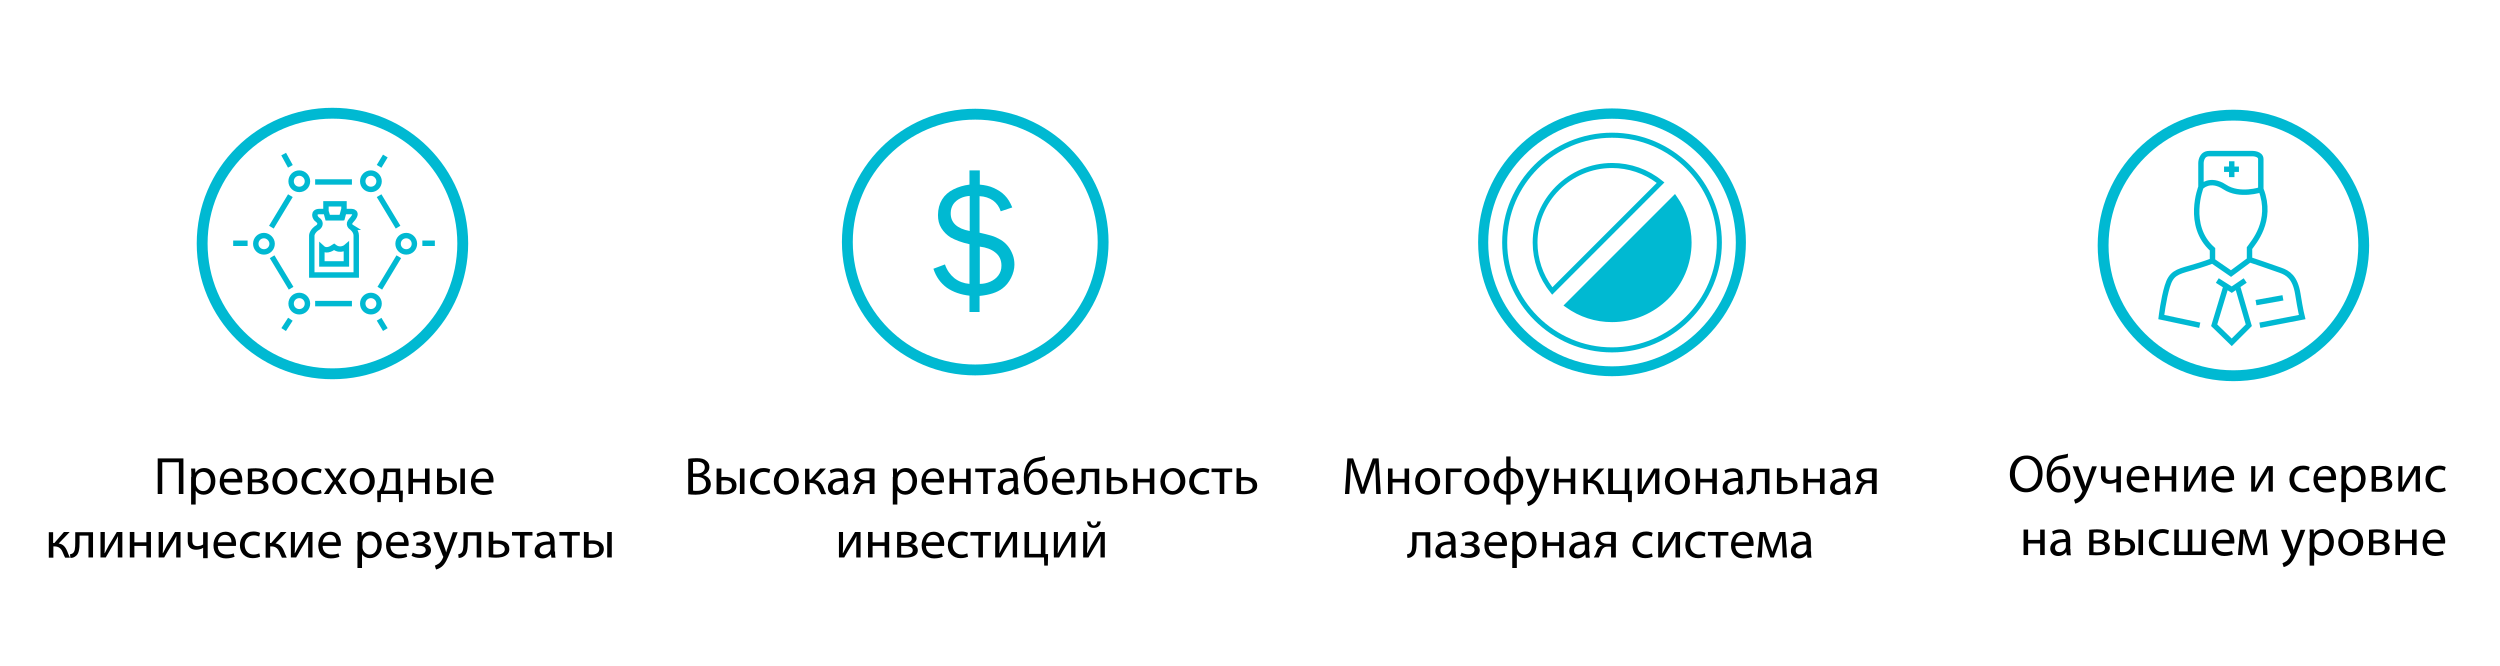 <?xml version="1.0" encoding="utf-8"?>
<!-- Generator: Adobe Illustrator 22.1.0, SVG Export Plug-In . SVG Version: 6.00 Build 0)  -->
<svg version="1.1" baseProfile="basic" id="Layer_2"
	 xmlns="http://www.w3.org/2000/svg" xmlns:xlink="http://www.w3.org/1999/xlink" x="0px" y="0px" viewBox="0 0 1040 277"
	 xml:space="preserve">
<g>
	<path d="M76.3,190.7v14.8h-1.9v-13.2h-6.9v13.2h-1.9v-14.8H76.3z"/>
	<path d="M79.6,198.4c0-1.4,0-2.5-0.1-3.5h1.7l0.1,1.8h0c0.8-1.3,2-2,3.8-2c2.6,0,4.5,2.2,4.5,5.4c0,3.8-2.4,5.7-4.9,5.7
		c-1.4,0-2.6-0.6-3.3-1.7h0v5.8h-1.9V198.4z M81.5,201.2c0,0.3,0,0.6,0.1,0.8c0.4,1.3,1.5,2.3,2.9,2.3c2,0,3.2-1.7,3.2-4.1
		c0-2.1-1.1-3.9-3.2-3.9c-1.3,0-2.6,0.9-2.9,2.4c-0.1,0.2-0.1,0.5-0.1,0.8V201.2z"/>
	<path d="M93.2,200.6c0,2.6,1.7,3.7,3.7,3.7c1.4,0,2.2-0.2,2.9-0.5l0.4,1.4c-0.7,0.3-1.9,0.7-3.6,0.7c-3.3,0-5.2-2.2-5.2-5.4
		c0-3.2,1.9-5.7,5-5.7c3.5,0,4.4,3,4.4,5c0,0.4,0,0.7-0.1,0.9H93.2z M98.8,199.2c0-1.2-0.5-3.1-2.7-3.1c-2,0-2.8,1.8-3,3.1H98.8z"/>
	<path d="M103,195c0.8-0.1,2.2-0.2,3.4-0.2c1.8,0,4.8,0.3,4.8,2.7c0,1.3-1,2.2-2.2,2.4v0c1.6,0.2,2.7,1.1,2.7,2.6
		c0,2.8-3.5,3.1-5.6,3.1c-1.2,0-2.4-0.1-3-0.1V195z M104.9,204.3c0.5,0,0.9,0.1,1.5,0.1c1.3,0,3.3-0.3,3.3-1.8
		c0-1.5-1.6-1.9-3.4-1.9h-1.4V204.3z M104.9,199.4h1.5c1.4,0,2.9-0.4,2.9-1.7c0-1.1-0.9-1.6-2.9-1.6c-0.7,0-1.1,0-1.5,0.1V199.4z"/>
	<path d="M123.7,200.1c0,3.9-2.8,5.7-5.3,5.7c-2.9,0-5.1-2.1-5.1-5.5c0-3.5,2.4-5.6,5.3-5.6C121.7,194.7,123.7,196.9,123.7,200.1z
		 M115.3,200.2c0,2.3,1.3,4.1,3.2,4.1c1.8,0,3.2-1.7,3.2-4.1c0-1.8-0.9-4.1-3.2-4.1C116.3,196.1,115.3,198.2,115.3,200.2z"/>
	<path d="M133.8,205.2c-0.5,0.2-1.6,0.6-3.1,0.6c-3.2,0-5.3-2.2-5.3-5.4c0-3.3,2.2-5.7,5.7-5.7c1.1,0,2.2,0.3,2.7,0.6l-0.4,1.5
		c-0.5-0.2-1.2-0.5-2.2-0.5c-2.4,0-3.8,1.8-3.8,4c0,2.5,1.6,4,3.7,4c1.1,0,1.8-0.3,2.4-0.5L133.8,205.2z"/>
	<path d="M136.9,194.9l1.5,2.3c0.4,0.6,0.7,1.1,1.1,1.7h0c0.4-0.6,0.7-1.2,1.1-1.7l1.5-2.3h2.1l-3.6,5.1l3.7,5.5h-2.2l-1.6-2.4
		c-0.4-0.6-0.8-1.2-1.1-1.8h0c-0.4,0.6-0.7,1.2-1.1,1.8l-1.5,2.4h-2.1l3.8-5.4l-3.6-5.2H136.9z"/>
	<path d="M155.9,200.1c0,3.9-2.8,5.7-5.3,5.7c-2.9,0-5.1-2.1-5.1-5.5c0-3.5,2.4-5.6,5.3-5.6C153.8,194.7,155.9,196.9,155.9,200.1z
		 M147.4,200.2c0,2.3,1.3,4.1,3.2,4.1c1.8,0,3.2-1.7,3.2-4.1c0-1.8-0.9-4.1-3.2-4.1C148.4,196.1,147.4,198.2,147.4,200.2z"/>
	<path d="M166.5,194.9v9.2l1.1,0l-0.1,4.8H166l-0.1-3.4h-7.4l-0.1,3.4H157l-0.1-4.8l0.9,0c0.5-0.7,0.8-1.4,1.1-2.2
		c0.4-1.3,0.6-2.8,0.6-4.2v-2.8H166.5z M161.1,198.1c0,1.4-0.2,2.8-0.6,4c-0.2,0.7-0.5,1.4-0.8,2h4.9v-7.7h-3.5V198.1z"/>
	<path d="M171.8,194.9v4.3h5v-4.3h1.9v10.6h-1.9v-4.8h-5v4.8h-1.9v-10.6H171.8z"/>
	<path d="M183.8,194.9v3.6c0.4-0.1,1-0.1,1.7-0.1c2.3,0,4.6,0.9,4.6,3.6c0,1.1-0.4,1.9-1.1,2.5c-1.2,1-2.9,1.2-4.3,1.2
		c-1.1,0-2-0.1-2.9-0.2v-10.6H183.8z M183.8,204.2c0.4,0.1,0.8,0.1,1.3,0.1c1.5,0,3.1-0.6,3.1-2.3c0-1.7-1.5-2.2-3-2.2
		c-0.6,0-1,0-1.4,0.1V204.2z M193.4,194.9v10.6h-1.9v-10.6H193.4z"/>
	<path d="M197.7,200.6c0,2.6,1.7,3.7,3.7,3.7c1.4,0,2.2-0.2,2.9-0.5l0.4,1.4c-0.7,0.3-1.9,0.7-3.6,0.7c-3.3,0-5.2-2.2-5.2-5.4
		c0-3.2,1.9-5.7,5-5.7c3.5,0,4.4,3,4.4,5c0,0.4,0,0.7-0.1,0.9H197.7z M203.4,199.2c0-1.2-0.5-3.1-2.7-3.1c-2,0-2.8,1.8-3,3.1H203.4z
		"/>
	<path d="M22.1,221.3v4.6h0.5l4-4.6h2.4l-4.6,4.8c1.7,0.2,2.8,1.3,3.6,3.3c0.3,0.7,0.6,1.7,1.1,2.6h-2c-0.3-0.5-0.6-1.3-1-2.2
		c-0.7-1.7-1.7-2.5-3.5-2.5h-0.4v4.7h-1.9v-10.6H22.1z"/>
	<path d="M38.7,221.3v10.6h-1.9v-9.1h-3.7v2.7c0,3-0.3,5-1.7,5.9c-0.5,0.4-1.1,0.7-2.1,0.7l-0.2-1.5c0.4-0.1,0.8-0.2,1.1-0.4
		c1-0.7,1.1-2.2,1.1-4.6v-4.2H38.7z"/>
	<path d="M43.6,221.3v4.5c0,1.7,0,2.8-0.1,4.3l0.1,0c0.7-1.3,1-2,1.7-3.3l3.3-5.5h2.3v10.6H49v-4.5c0-1.7,0-2.6,0.1-4.4h0
		c-0.7,1.4-1.1,2.2-1.8,3.3c-1,1.6-2.2,3.7-3.3,5.6h-2.2v-10.6H43.6z"/>
	<path d="M55.9,221.3v4.3h5v-4.3h1.9v10.6h-1.9v-4.8h-5v4.8H54v-10.6H55.9z"/>
	<path d="M67.8,221.3v4.5c0,1.7,0,2.8-0.1,4.3l0.1,0c0.7-1.3,1-2,1.7-3.3l3.3-5.5h2.3v10.6h-1.8v-4.5c0-1.7,0-2.6,0.1-4.4h0
		c-0.7,1.4-1.1,2.2-1.8,3.3c-1,1.6-2.2,3.7-3.3,5.6H66v-10.6H67.8z"/>
	<path d="M80,221.3v3.6c0,1.4,0.5,2.3,2.2,2.3c0.8,0,1.7-0.3,2.3-0.7v-5.1h1.9v10.8h-1.9v-4.3h0c-0.7,0.5-1.9,0.8-2.9,0.8
		c-2,0-3.5-1-3.5-3.5v-3.8H80z"/>
	<path d="M90.6,227c0,2.6,1.7,3.7,3.7,3.7c1.4,0,2.2-0.2,2.9-0.5l0.4,1.4c-0.7,0.3-1.9,0.7-3.6,0.7c-3.3,0-5.2-2.2-5.2-5.4
		c0-3.2,1.9-5.7,5-5.7c3.5,0,4.4,3,4.4,5c0,0.4,0,0.7-0.1,0.9H90.6z M96.3,225.6c0-1.2-0.5-3.1-2.7-3.1c-2,0-2.8,1.8-3,3.1H96.3z"/>
	<path d="M108.2,231.6c-0.5,0.2-1.6,0.6-3.1,0.6c-3.2,0-5.3-2.2-5.3-5.4c0-3.3,2.2-5.7,5.7-5.7c1.1,0,2.2,0.3,2.7,0.6l-0.4,1.5
		c-0.5-0.2-1.2-0.5-2.2-0.5c-2.4,0-3.8,1.8-3.8,4c0,2.5,1.6,4,3.7,4c1.1,0,1.8-0.3,2.4-0.5L108.2,231.6z"/>
	<path d="M112.3,221.3v4.6h0.5l4-4.6h2.4l-4.6,4.8c1.7,0.2,2.8,1.3,3.6,3.3c0.3,0.7,0.6,1.7,1.1,2.6h-2c-0.3-0.5-0.6-1.3-1-2.2
		c-0.7-1.7-1.7-2.5-3.5-2.5h-0.4v4.7h-1.9v-10.6H112.3z"/>
	<path d="M122.7,221.3v4.5c0,1.7,0,2.8-0.1,4.3l0.1,0c0.7-1.3,1-2,1.7-3.3l3.3-5.5h2.3v10.6h-1.8v-4.5c0-1.7,0-2.6,0.1-4.4h0
		c-0.7,1.4-1.1,2.2-1.8,3.3c-1,1.6-2.2,3.7-3.3,5.6h-2.2v-10.6H122.7z"/>
	<path d="M134.2,227c0,2.6,1.7,3.7,3.7,3.7c1.4,0,2.2-0.2,2.9-0.5l0.4,1.4c-0.7,0.3-1.9,0.7-3.6,0.7c-3.3,0-5.2-2.2-5.2-5.4
		c0-3.2,1.9-5.7,5-5.7c3.5,0,4.4,3,4.4,5c0,0.4,0,0.7-0.1,0.9H134.2z M139.9,225.6c0-1.2-0.5-3.1-2.7-3.1c-2,0-2.8,1.8-3,3.1H139.9z
		"/>
	<path d="M148.8,224.8c0-1.4,0-2.5-0.1-3.5h1.7l0.1,1.8h0c0.8-1.3,2-2,3.8-2c2.6,0,4.5,2.2,4.5,5.4c0,3.8-2.4,5.7-4.9,5.7
		c-1.4,0-2.6-0.6-3.3-1.7h0v5.8h-1.9V224.8z M150.8,227.6c0,0.3,0,0.6,0.1,0.8c0.4,1.3,1.5,2.3,2.9,2.3c2,0,3.2-1.7,3.2-4.1
		c0-2.1-1.1-3.9-3.2-3.9c-1.3,0-2.6,0.9-2.9,2.4c-0.1,0.2-0.1,0.5-0.1,0.8V227.6z"/>
	<path d="M162.4,227c0,2.6,1.7,3.7,3.7,3.7c1.4,0,2.2-0.2,2.9-0.5l0.4,1.4c-0.7,0.3-1.9,0.7-3.6,0.7c-3.3,0-5.2-2.2-5.2-5.4
		c0-3.2,1.9-5.7,5-5.7c3.5,0,4.4,3,4.4,5c0,0.4,0,0.7-0.1,0.9H162.4z M168.1,225.6c0-1.2-0.5-3.1-2.7-3.1c-2,0-2.8,1.8-3,3.1H168.1z
		"/>
	<path d="M173.3,225.7h0.9c1.6,0,2.7-0.7,2.7-1.7c0-0.9-0.9-1.6-2.1-1.6c-0.9,0-1.8,0.3-2.6,0.8l-0.5-1.2c1.1-0.7,2.3-1,3.5-1
		c1.6,0,3.6,0.7,3.6,2.8c0,1.3-1.2,2.2-2.4,2.4v0c1.6,0.2,2.9,1.1,2.9,2.7c0,2.3-2.4,3.2-4.6,3.2c-1.2,0-2.5-0.3-3.5-0.9l0.5-1.3
		c0.8,0.4,1.8,0.7,2.8,0.7c1.6,0,2.6-0.8,2.6-1.8c0-1.4-1.5-1.8-3.1-1.8h-0.9L173.3,225.7z"/>
	<path d="M182.6,221.3l2.3,6.3c0.3,0.7,0.5,1.5,0.7,2.2h0c0.2-0.6,0.4-1.5,0.7-2.2l2.1-6.2h2l-2.9,7.6c-1.4,3.7-2.3,5.5-3.7,6.7
		c-1,0.8-1.9,1.1-2.4,1.2l-0.5-1.6c0.5-0.2,1.1-0.5,1.7-0.9c0.5-0.4,1.2-1.2,1.6-2.2c0.1-0.2,0.2-0.4,0.2-0.5s0-0.3-0.2-0.5
		l-3.9-9.8H182.6z"/>
	<path d="M200.2,221.3v10.6h-1.9v-9.1h-3.7v2.7c0,3-0.3,5-1.7,5.9c-0.5,0.4-1.1,0.7-2.1,0.7l-0.2-1.5c0.4-0.1,0.8-0.2,1.1-0.4
		c1-0.7,1.1-2.2,1.1-4.6v-4.2H200.2z"/>
	<path d="M205.2,221.3v3.6c0.5-0.1,1.2-0.1,1.8-0.1c2.4,0,4.9,0.8,4.9,3.6c0,1.1-0.4,1.9-1.1,2.4c-1.2,1-3.1,1.2-4.6,1.2
		c-1.1,0-2-0.1-2.9-0.2v-10.6H205.2z M205.2,230.6c0.4,0.1,0.8,0.1,1.5,0.1c1.4,0,3.3-0.5,3.3-2.2c0-1.8-1.9-2.3-3.4-2.3
		c-0.5,0-0.9,0-1.4,0.1V230.6z"/>
	<path d="M221.5,221.3v1.5h-3.3v9.1h-1.9v-9.1h-3.3v-1.5H221.5z"/>
	<path d="M230.9,229.4c0,0.9,0,1.8,0.2,2.6h-1.7l-0.2-1.3H229c-0.6,0.8-1.7,1.6-3.3,1.6c-2.2,0-3.3-1.5-3.3-3.1c0-2.6,2.3-4,6.4-4
		v-0.2c0-0.9-0.2-2.5-2.4-2.4c-1,0-2,0.3-2.8,0.8l-0.4-1.3c0.9-0.5,2.2-0.9,3.5-0.9c3.3,0,4,2.2,4,4.3V229.4z M229,226.5
		c-2.1,0-4.5,0.3-4.5,2.4c0,1.3,0.8,1.8,1.8,1.8c1.4,0,2.3-0.9,2.6-1.8c0.1-0.2,0.1-0.4,0.1-0.6V226.5z"/>
	<path d="M241.2,221.3v1.5h-3.3v9.1h-1.9v-9.1h-3.3v-1.5H241.2z"/>
	<path d="M244.9,221.3v3.6c0.4-0.1,1-0.1,1.7-0.1c2.3,0,4.6,0.9,4.6,3.6c0,1.1-0.4,1.9-1.1,2.5c-1.2,1-2.9,1.2-4.3,1.2
		c-1.1,0-2-0.1-2.9-0.2v-10.6H244.9z M244.9,230.6c0.4,0.1,0.8,0.1,1.3,0.1c1.5,0,3.1-0.6,3.1-2.3c0-1.7-1.5-2.2-3-2.2
		c-0.6,0-1,0-1.4,0.1V230.6z M254.5,221.3v10.6h-1.9v-10.6H254.5z"/>
</g>
<g>
	<path d="M286.3,190.9c0.8-0.2,2.2-0.3,3.5-0.3c1.9,0,3.1,0.3,4,1.1c0.8,0.6,1.3,1.5,1.3,2.6c0,1.5-1,2.7-2.5,3.3v0.1
		c1.4,0.3,3.1,1.5,3.1,3.7c0,1.3-0.5,2.3-1.3,3c-1,0.9-2.7,1.4-5.1,1.4c-1.3,0-2.3-0.1-3-0.2V190.9z M288.3,197h1.7
		c2,0,3.2-1.1,3.2-2.5c0-1.7-1.3-2.4-3.2-2.4c-0.9,0-1.4,0.1-1.7,0.1V197z M288.3,204.1c0.4,0.1,0.9,0.1,1.6,0.1
		c2,0,3.8-0.7,3.8-2.9c0-2-1.7-2.9-3.8-2.9h-1.6V204.1z"/>
	<path d="M300.1,194.9v3.6c0.4-0.1,1-0.1,1.7-0.1c2.3,0,4.6,0.9,4.6,3.6c0,1.1-0.4,1.9-1.1,2.5c-1.2,1-2.9,1.2-4.3,1.2
		c-1.1,0-2-0.1-2.9-0.2v-10.6H300.1z M300.1,204.2c0.4,0.1,0.8,0.1,1.3,0.1c1.5,0,3.1-0.6,3.1-2.3c0-1.7-1.5-2.2-3-2.2
		c-0.6,0-1,0-1.4,0.1V204.2z M309.7,194.9v10.6h-1.9v-10.6H309.7z"/>
	<path d="M320.4,205.2c-0.5,0.2-1.6,0.6-3.1,0.6c-3.2,0-5.3-2.2-5.3-5.4c0-3.3,2.2-5.7,5.7-5.7c1.1,0,2.2,0.3,2.7,0.6l-0.4,1.5
		c-0.5-0.2-1.2-0.5-2.2-0.5c-2.4,0-3.8,1.8-3.8,4c0,2.5,1.6,4,3.7,4c1.1,0,1.8-0.3,2.4-0.5L320.4,205.2z"/>
	<path d="M332.3,200.1c0,3.9-2.8,5.7-5.3,5.7c-2.9,0-5.1-2.1-5.1-5.5c0-3.5,2.4-5.6,5.3-5.6C330.3,194.7,332.3,196.9,332.3,200.1z
		 M323.9,200.2c0,2.3,1.3,4.1,3.2,4.1c1.8,0,3.2-1.7,3.2-4.1c0-1.8-0.9-4.1-3.2-4.1C324.9,196.1,323.9,198.2,323.9,200.2z"/>
	<path d="M336.7,194.9v4.6h0.5l4-4.6h2.4l-4.6,4.8c1.7,0.2,2.8,1.3,3.6,3.3c0.3,0.7,0.6,1.7,1.1,2.6h-2c-0.3-0.5-0.6-1.3-1-2.2
		c-0.7-1.7-1.7-2.5-3.5-2.5h-0.4v4.7h-1.9v-10.6H336.7z"/>
	<path d="M352.8,203c0,0.9,0,1.8,0.2,2.6h-1.7l-0.2-1.3H351c-0.6,0.8-1.7,1.6-3.3,1.6c-2.2,0-3.3-1.5-3.3-3.1c0-2.6,2.3-4,6.4-4
		v-0.2c0-0.9-0.2-2.5-2.4-2.4c-1,0-2,0.3-2.8,0.8l-0.4-1.3c0.9-0.5,2.2-0.9,3.5-0.9c3.3,0,4,2.2,4,4.3V203z M350.9,200.1
		c-2.1,0-4.5,0.3-4.5,2.4c0,1.3,0.8,1.8,1.8,1.8c1.4,0,2.3-0.9,2.6-1.8c0.1-0.2,0.1-0.4,0.1-0.6V200.1z"/>
	<path d="M363.7,205.5h-1.9v-4.5h-1.4c-0.8,0-1.4,0.2-1.8,0.6c-0.8,0.6-1.1,1.9-1.5,3c-0.1,0.3-0.3,0.6-0.4,0.9h-2.1
		c0.2-0.4,0.5-0.7,0.7-1.2c0.5-1,0.7-2.4,1.7-3.2c0.3-0.3,0.7-0.5,1.2-0.6v0c-1.4-0.2-2.8-1-2.8-2.7c0-1.1,0.6-1.8,1.4-2.3
		c0.9-0.5,2.2-0.7,3.6-0.7c1.3,0,2.5,0.1,3.4,0.2V205.5z M361.8,196.2c-0.5-0.1-0.9-0.1-1.6-0.1c-1.3,0-2.9,0.4-2.9,1.8
		c0,1.4,1.7,1.9,2.8,1.9c0.8,0,1.2,0,1.6,0V196.2z"/>
	<path d="M371.5,198.4c0-1.4,0-2.5-0.1-3.5h1.7l0.1,1.8h0c0.8-1.3,2-2,3.8-2c2.6,0,4.5,2.2,4.5,5.4c0,3.8-2.4,5.7-4.9,5.7
		c-1.4,0-2.6-0.6-3.3-1.7h0v5.8h-1.9V198.4z M373.4,201.2c0,0.3,0,0.6,0.1,0.8c0.4,1.3,1.5,2.3,2.9,2.3c2,0,3.2-1.7,3.2-4.1
		c0-2.1-1.1-3.9-3.2-3.9c-1.3,0-2.6,0.9-2.9,2.4c-0.1,0.2-0.1,0.5-0.1,0.8V201.2z"/>
	<path d="M385.1,200.6c0,2.6,1.7,3.7,3.7,3.7c1.4,0,2.2-0.2,2.9-0.5l0.4,1.4c-0.7,0.3-1.9,0.7-3.6,0.7c-3.3,0-5.2-2.2-5.2-5.4
		c0-3.2,1.9-5.7,5-5.7c3.5,0,4.4,3,4.4,5c0,0.4,0,0.7-0.1,0.9H385.1z M390.8,199.2c0-1.2-0.5-3.1-2.7-3.1c-2,0-2.8,1.8-3,3.1H390.8z
		"/>
	<path d="M396.9,194.9v4.3h5v-4.3h1.9v10.6h-1.9v-4.8h-5v4.8H395v-10.6H396.9z"/>
	<path d="M414.2,194.9v1.5h-3.3v9.1H409v-9.1h-3.3v-1.5H414.2z"/>
	<path d="M423.6,203c0,0.9,0,1.8,0.2,2.6H422l-0.2-1.3h-0.1c-0.6,0.8-1.7,1.6-3.3,1.6c-2.2,0-3.3-1.5-3.3-3.1c0-2.6,2.3-4,6.4-4
		v-0.2c0-0.9-0.2-2.5-2.4-2.4c-1,0-2,0.3-2.8,0.8l-0.4-1.3c0.9-0.5,2.2-0.9,3.5-0.9c3.3,0,4,2.2,4,4.3V203z M421.7,200.1
		c-2.1,0-4.5,0.3-4.5,2.4c0,1.3,0.8,1.8,1.8,1.8c1.4,0,2.3-0.9,2.6-1.8c0.1-0.2,0.1-0.4,0.1-0.6V200.1z"/>
	<path d="M434.7,191.3c-0.5,0.2-1.5,0.4-2.2,0.5c-1.7,0.3-3,0.8-3.8,2c-0.7,0.9-1.1,2.4-1.2,3.5h0.1c0.7-1.6,2.2-2.4,3.7-2.4
		c2.6,0,4.5,1.9,4.5,5.3c0,3.5-1.8,5.7-4.9,5.7c-3.7,0-5-3.6-5-7.2c0-2.4,0.5-4.4,1.6-5.9c1-1.5,2.5-2.2,4.6-2.5
		c0.9-0.2,1.9-0.3,2.6-0.6L434.7,191.3z M430.9,196.3c-1.1,0-2,0.6-2.4,1.5c-0.4,0.6-0.5,1.4-0.5,2.3c0,1.8,0.9,4.3,3,4.3
		c2.2,0,2.9-2.1,2.9-4.1C433.9,198.6,433.2,196.3,430.9,196.3z"/>
	<path d="M439.4,200.6c0,2.6,1.7,3.7,3.7,3.7c1.4,0,2.2-0.2,2.9-0.5l0.4,1.4c-0.7,0.3-1.9,0.7-3.6,0.7c-3.3,0-5.2-2.2-5.2-5.4
		c0-3.2,1.9-5.7,5-5.7c3.5,0,4.4,3,4.4,5c0,0.4,0,0.7-0.1,0.9H439.4z M445.1,199.2c0-1.2-0.5-3.1-2.7-3.1c-2,0-2.8,1.8-3,3.1H445.1z
		"/>
	<path d="M457.3,194.9v10.6h-1.9v-9.1h-3.7v2.7c0,3-0.3,5-1.7,5.9c-0.5,0.4-1.1,0.7-2.1,0.7l-0.2-1.5c0.4-0.1,0.8-0.2,1.1-0.4
		c1-0.7,1.1-2.2,1.1-4.6v-4.2H457.3z"/>
	<path d="M462.3,194.9v3.6c0.5-0.1,1.2-0.1,1.8-0.1c2.4,0,4.9,0.8,4.9,3.6c0,1.1-0.4,1.9-1.1,2.4c-1.2,1-3.1,1.2-4.6,1.2
		c-1.1,0-2-0.1-2.9-0.2v-10.6H462.3z M462.3,204.2c0.4,0.1,0.8,0.1,1.5,0.1c1.4,0,3.3-0.5,3.3-2.2c0-1.8-1.9-2.3-3.4-2.3
		c-0.5,0-0.9,0-1.4,0.1V204.2z"/>
	<path d="M473.3,194.9v4.3h5v-4.3h1.9v10.6h-1.9v-4.8h-5v4.8h-1.9v-10.6H473.3z"/>
	<path d="M493.1,200.1c0,3.9-2.8,5.7-5.3,5.7c-2.9,0-5.1-2.1-5.1-5.5c0-3.5,2.4-5.6,5.3-5.6C491,194.7,493.1,196.9,493.1,200.1z
		 M484.6,200.2c0,2.3,1.3,4.1,3.2,4.1c1.8,0,3.2-1.7,3.2-4.1c0-1.8-0.9-4.1-3.2-4.1C485.6,196.1,484.6,198.2,484.6,200.2z"/>
	<path d="M503.1,205.2c-0.5,0.2-1.6,0.6-3.1,0.6c-3.2,0-5.3-2.2-5.3-5.4c0-3.3,2.2-5.7,5.7-5.7c1.1,0,2.2,0.3,2.7,0.6l-0.4,1.5
		c-0.5-0.2-1.2-0.5-2.2-0.5c-2.4,0-3.8,1.8-3.8,4c0,2.5,1.6,4,3.7,4c1.1,0,1.8-0.3,2.4-0.5L503.1,205.2z"/>
	<path d="M512.6,194.9v1.5h-3.3v9.1h-1.9v-9.1H504v-1.5H512.6z"/>
	<path d="M516.3,194.9v3.6c0.5-0.1,1.2-0.1,1.8-0.1c2.4,0,4.9,0.8,4.9,3.6c0,1.1-0.4,1.9-1.1,2.4c-1.2,1-3.1,1.2-4.6,1.2
		c-1.1,0-2-0.1-2.9-0.2v-10.6H516.3z M516.3,204.2c0.4,0.1,0.8,0.1,1.5,0.1c1.4,0,3.3-0.5,3.3-2.2c0-1.8-1.9-2.3-3.4-2.3
		c-0.5,0-0.9,0-1.4,0.1V204.2z"/>
	<path d="M350.7,221.3v4.5c0,1.7,0,2.8-0.1,4.3l0.1,0c0.7-1.3,1-2,1.7-3.3l3.3-5.5h2.3v10.6h-1.8v-4.5c0-1.7,0-2.6,0.1-4.4h0
		c-0.7,1.4-1.1,2.2-1.8,3.3c-1,1.6-2.2,3.7-3.3,5.6h-2.2v-10.6H350.7z"/>
	<path d="M363,221.3v4.3h5v-4.3h1.9v10.6H368v-4.8h-5v4.8h-1.9v-10.6H363z"/>
	<path d="M373.1,221.4c0.8-0.1,2.2-0.2,3.4-0.2c1.8,0,4.8,0.3,4.8,2.7c0,1.3-1,2.2-2.2,2.4v0c1.6,0.2,2.7,1.1,2.7,2.6
		c0,2.8-3.5,3.1-5.6,3.1c-1.2,0-2.4-0.1-3-0.1V221.4z M374.9,230.7c0.5,0,0.9,0.1,1.5,0.1c1.3,0,3.3-0.3,3.3-1.8
		c0-1.5-1.6-1.9-3.4-1.9h-1.4V230.7z M374.9,225.8h1.5c1.4,0,2.9-0.4,2.9-1.7c0-1.1-0.9-1.6-2.9-1.6c-0.7,0-1.1,0-1.5,0.1V225.8z"/>
	<path d="M385.2,227c0,2.6,1.7,3.7,3.7,3.7c1.4,0,2.2-0.2,2.9-0.5l0.4,1.4c-0.7,0.3-1.9,0.7-3.6,0.7c-3.3,0-5.2-2.2-5.2-5.4
		c0-3.2,1.9-5.7,5-5.7c3.5,0,4.4,3,4.4,5c0,0.4,0,0.7-0.1,0.9H385.2z M390.9,225.6c0-1.2-0.5-3.1-2.7-3.1c-2,0-2.8,1.8-3,3.1H390.9z
		"/>
	<path d="M402.7,231.6c-0.5,0.2-1.6,0.6-3.1,0.6c-3.2,0-5.3-2.2-5.3-5.4c0-3.3,2.2-5.7,5.7-5.7c1.1,0,2.2,0.3,2.7,0.6l-0.4,1.5
		c-0.5-0.2-1.2-0.5-2.2-0.5c-2.4,0-3.8,1.8-3.8,4c0,2.5,1.6,4,3.7,4c1.1,0,1.8-0.3,2.4-0.5L402.7,231.6z"/>
	<path d="M412.2,221.3v1.5h-3.3v9.1h-1.9v-9.1h-3.3v-1.5H412.2z"/>
	<path d="M415.8,221.3v4.5c0,1.7,0,2.8-0.1,4.3l0.1,0c0.7-1.3,1-2,1.7-3.3l3.3-5.5h2.3v10.6h-1.8v-4.5c0-1.7,0-2.6,0.1-4.4h0
		c-0.7,1.4-1.1,2.2-1.8,3.3c-1,1.6-2.2,3.7-3.3,5.6H414v-10.6H415.8z"/>
	<path d="M428.1,221.3v9.1h4.9v-9.1h1.9v9.2l1.1,0l-0.1,4.8h-1.5l-0.1-3.4h-8.1v-10.6H428.1z"/>
	<path d="M440.1,221.3v4.5c0,1.7,0,2.8-0.1,4.3l0.1,0c0.7-1.3,1-2,1.7-3.3l3.3-5.5h2.3v10.6h-1.8v-4.5c0-1.7,0-2.6,0.1-4.4h0
		c-0.7,1.4-1.1,2.2-1.8,3.3c-1,1.6-2.2,3.7-3.3,5.6h-2.2v-10.6H440.1z"/>
	<path d="M452.3,221.3v4.5c0,1.7,0,2.8-0.1,4.3l0.1,0c0.7-1.3,1-2,1.7-3.3l3.3-5.5h2.3v10.6h-1.8v-4.5c0-1.7,0-2.6,0.1-4.4h0
		c-0.7,1.4-1.1,2.2-1.8,3.3c-1,1.6-2.2,3.7-3.3,5.6h-2.2v-10.6H452.3z M453.6,216.9c0.1,0.9,0.5,1.7,1.4,1.7c0.9,0,1.4-0.7,1.5-1.7
		h1.4c-0.1,1.8-1.2,2.7-2.9,2.7c-1.9,0-2.7-1.2-2.8-2.7H453.6z"/>
</g>
<g>
	<path d="M572.3,199c-0.1-2.1-0.2-4.6-0.2-6.4h0c-0.5,1.7-1.1,3.6-1.9,5.6l-2.6,7.2h-1.5l-2.4-7.1c-0.7-2.1-1.3-4-1.7-5.8h0
		c0,1.8-0.2,4.3-0.3,6.6l-0.4,6.4h-1.8l1-14.8h2.4l2.5,7.2c0.6,1.8,1.1,3.5,1.5,5h0c0.4-1.5,0.9-3.1,1.6-5l2.6-7.2h2.4l0.9,14.8
		h-1.9L572.3,199z"/>
	<path d="M579.3,194.9v4.3h5v-4.3h1.9v10.6h-1.9v-4.8h-5v4.8h-1.9v-10.6H579.3z"/>
	<path d="M599.1,200.1c0,3.9-2.8,5.7-5.3,5.7c-2.9,0-5.1-2.1-5.1-5.5c0-3.5,2.4-5.6,5.3-5.6C597,194.7,599.1,196.9,599.1,200.1z
		 M590.7,200.2c0,2.3,1.3,4.1,3.2,4.1c1.8,0,3.2-1.7,3.2-4.1c0-1.8-0.9-4.1-3.2-4.1C591.7,196.1,590.7,198.2,590.7,200.2z"/>
	<path d="M608,194.9v1.5h-4.6v9.1h-1.9v-10.6H608z"/>
	<path d="M619.6,200.1c0,3.9-2.8,5.7-5.3,5.7c-2.9,0-5.1-2.1-5.1-5.5c0-3.5,2.4-5.6,5.3-5.6C617.6,194.7,619.6,196.9,619.6,200.1z
		 M611.2,200.2c0,2.3,1.3,4.1,3.2,4.1c1.8,0,3.2-1.7,3.2-4.1c0-1.8-0.9-4.1-3.2-4.1C612.2,196.1,611.2,198.2,611.2,200.2z"/>
	<path d="M628.4,190l0,4.7c3.1,0.2,5.3,2.2,5.3,5.5c0,3.5-2.4,5.3-5.3,5.5l0,4.2h-1.8l0-4.1c-3.1-0.2-5.3-2.1-5.3-5.5
		c0-3.5,2.4-5.3,5.3-5.6l0-4.8H628.4z M626.7,196c-2.1,0.3-3.4,2-3.4,4.2c0,2.2,1.3,3.9,3.4,4.2V196z M628.4,204.4
		c2.1-0.3,3.4-2.1,3.4-4.2c0-2.2-1.3-3.9-3.4-4.2V204.4z"/>
	<path d="M636.9,194.9l2.3,6.3c0.3,0.7,0.5,1.5,0.7,2.2h0c0.2-0.6,0.4-1.5,0.7-2.2l2.1-6.2h2l-2.9,7.6c-1.4,3.7-2.3,5.5-3.7,6.7
		c-1,0.8-1.9,1.1-2.4,1.2l-0.5-1.6c0.5-0.2,1.1-0.5,1.7-0.9c0.5-0.4,1.2-1.2,1.6-2.2c0.1-0.2,0.2-0.4,0.2-0.5s0-0.3-0.2-0.5
		l-3.9-9.8H636.9z"/>
	<path d="M648.4,194.9v4.3h5v-4.3h1.9v10.6h-1.9v-4.8h-5v4.8h-1.9v-10.6H648.4z"/>
	<path d="M660.5,194.9v4.6h0.5l4-4.6h2.4l-4.6,4.8c1.7,0.2,2.8,1.3,3.6,3.3c0.3,0.7,0.6,1.7,1.1,2.6h-2c-0.3-0.5-0.6-1.3-1-2.2
		c-0.7-1.7-1.7-2.5-3.5-2.5h-0.4v4.7h-1.9v-10.6H660.5z"/>
	<path d="M671,194.9v9.1h4.9v-9.1h1.9v9.2l1.1,0l-0.1,4.8h-1.5l-0.1-3.4H669v-10.6H671z"/>
	<path d="M683,194.9v4.5c0,1.7,0,2.8-0.1,4.3l0.1,0c0.7-1.3,1-2,1.7-3.3l3.3-5.5h2.3v10.6h-1.8V201c0-1.7,0-2.6,0.1-4.4h0
		c-0.7,1.4-1.1,2.2-1.8,3.3c-1,1.6-2.2,3.7-3.3,5.6h-2.2v-10.6H683z"/>
	<path d="M703,200.1c0,3.9-2.8,5.7-5.3,5.7c-2.9,0-5.1-2.1-5.1-5.5c0-3.5,2.4-5.6,5.3-5.6C701,194.7,703,196.9,703,200.1z
		 M694.6,200.2c0,2.3,1.3,4.1,3.2,4.1c1.8,0,3.2-1.7,3.2-4.1c0-1.8-0.9-4.1-3.2-4.1C695.6,196.1,694.6,198.2,694.6,200.2z"/>
	<path d="M707.3,194.9v4.3h5v-4.3h1.9v10.6h-1.9v-4.8h-5v4.8h-1.9v-10.6H707.3z"/>
	<path d="M725,203c0,0.9,0,1.8,0.2,2.6h-1.7l-0.2-1.3h-0.1c-0.6,0.8-1.7,1.6-3.3,1.6c-2.2,0-3.3-1.5-3.3-3.1c0-2.6,2.3-4,6.4-4v-0.2
		c0-0.9-0.2-2.5-2.4-2.4c-1,0-2,0.3-2.8,0.8l-0.4-1.3c0.9-0.5,2.2-0.9,3.5-0.9c3.3,0,4,2.2,4,4.3V203z M723.1,200.1
		c-2.1,0-4.5,0.3-4.5,2.4c0,1.3,0.8,1.8,1.8,1.8c1.4,0,2.3-0.9,2.6-1.8c0.1-0.2,0.1-0.4,0.1-0.6V200.1z"/>
	<path d="M736.1,194.9v10.6h-1.9v-9.1h-3.7v2.7c0,3-0.3,5-1.7,5.9c-0.5,0.4-1.1,0.7-2.1,0.7l-0.2-1.5c0.4-0.1,0.8-0.2,1.1-0.4
		c1-0.7,1.1-2.2,1.1-4.6v-4.2H736.1z"/>
	<path d="M741.1,194.9v3.6c0.5-0.1,1.2-0.1,1.8-0.1c2.4,0,4.9,0.8,4.9,3.6c0,1.1-0.4,1.9-1.1,2.4c-1.2,1-3.1,1.2-4.6,1.2
		c-1.1,0-2-0.1-2.9-0.2v-10.6H741.1z M741.1,204.2c0.4,0.1,0.8,0.1,1.5,0.1c1.4,0,3.3-0.5,3.3-2.2c0-1.8-1.9-2.3-3.4-2.3
		c-0.5,0-0.9,0-1.4,0.1V204.2z"/>
	<path d="M752.1,194.9v4.3h5v-4.3h1.9v10.6h-1.9v-4.8h-5v4.8h-1.9v-10.6H752.1z"/>
	<path d="M769.7,203c0,0.9,0,1.8,0.2,2.6h-1.7l-0.2-1.3h-0.1c-0.6,0.8-1.7,1.6-3.3,1.6c-2.2,0-3.3-1.5-3.3-3.1c0-2.6,2.3-4,6.4-4
		v-0.2c0-0.9-0.2-2.5-2.4-2.4c-1,0-2,0.3-2.8,0.8l-0.4-1.3c0.9-0.5,2.2-0.9,3.5-0.9c3.3,0,4,2.2,4,4.3V203z M767.8,200.1
		c-2.1,0-4.5,0.3-4.5,2.4c0,1.3,0.8,1.8,1.8,1.8c1.4,0,2.3-0.9,2.6-1.8c0.1-0.2,0.1-0.4,0.1-0.6V200.1z"/>
	<path d="M780.6,205.5h-1.9v-4.5h-1.4c-0.8,0-1.4,0.2-1.8,0.6c-0.8,0.6-1.1,1.9-1.5,3c-0.1,0.3-0.3,0.6-0.4,0.9h-2.1
		c0.2-0.4,0.5-0.7,0.7-1.2c0.5-1,0.7-2.4,1.7-3.2c0.3-0.3,0.7-0.5,1.2-0.6v0c-1.4-0.2-2.8-1-2.8-2.7c0-1.1,0.6-1.8,1.4-2.3
		c0.9-0.5,2.2-0.7,3.6-0.7c1.3,0,2.5,0.1,3.4,0.2V205.5z M778.7,196.2c-0.5-0.1-0.9-0.1-1.6-0.1c-1.3,0-2.9,0.4-2.9,1.8
		c0,1.4,1.7,1.9,2.8,1.9c0.8,0,1.2,0,1.7,0V196.2z"/>
	<path d="M595,221.3v10.6H593v-9.1h-3.7v2.7c0,3-0.3,5-1.7,5.9c-0.5,0.4-1.1,0.7-2.1,0.7l-0.2-1.5c0.4-0.1,0.8-0.2,1.1-0.4
		c1-0.7,1.1-2.2,1.1-4.6v-4.2H595z"/>
	<path d="M605.6,229.4c0,0.9,0,1.8,0.2,2.6H604l-0.2-1.3h-0.1c-0.6,0.8-1.7,1.6-3.3,1.6c-2.2,0-3.3-1.5-3.3-3.1c0-2.6,2.3-4,6.4-4
		v-0.2c0-0.9-0.2-2.5-2.4-2.4c-1,0-2,0.3-2.8,0.8L598,222c0.9-0.5,2.2-0.9,3.5-0.9c3.3,0,4,2.2,4,4.3V229.4z M603.7,226.5
		c-2.1,0-4.5,0.3-4.5,2.4c0,1.3,0.8,1.8,1.8,1.8c1.4,0,2.3-0.9,2.6-1.8c0.1-0.2,0.1-0.4,0.1-0.6V226.5z"/>
	<path d="M609.6,225.7h0.9c1.6,0,2.7-0.7,2.7-1.7c0-0.9-0.9-1.6-2.1-1.6c-0.9,0-1.8,0.3-2.6,0.8l-0.5-1.2c1.1-0.7,2.3-1,3.5-1
		c1.6,0,3.6,0.7,3.6,2.8c0,1.3-1.2,2.2-2.4,2.4v0c1.6,0.2,2.9,1.1,2.9,2.7c0,2.3-2.4,3.2-4.6,3.2c-1.2,0-2.5-0.3-3.5-0.9l0.5-1.3
		c0.8,0.4,1.8,0.7,2.8,0.7c1.6,0,2.6-0.8,2.6-1.8c0-1.4-1.5-1.8-3.1-1.8h-0.9L609.6,225.7z"/>
	<path d="M619.3,227c0,2.6,1.7,3.7,3.7,3.7c1.4,0,2.2-0.2,2.9-0.5l0.4,1.4c-0.7,0.3-1.9,0.7-3.6,0.7c-3.3,0-5.2-2.2-5.2-5.4
		c0-3.2,1.9-5.7,5-5.7c3.5,0,4.4,3,4.4,5c0,0.4,0,0.7-0.1,0.9H619.3z M624.9,225.6c0-1.2-0.5-3.1-2.7-3.1c-2,0-2.8,1.8-3,3.1H624.9z
		"/>
	<path d="M629.2,224.8c0-1.4,0-2.5-0.1-3.5h1.7l0.1,1.8h0c0.8-1.3,2-2,3.8-2c2.6,0,4.5,2.2,4.5,5.4c0,3.8-2.4,5.7-4.9,5.7
		c-1.4,0-2.6-0.6-3.3-1.7h0v5.8h-1.9V224.8z M631.1,227.6c0,0.3,0,0.6,0.1,0.8c0.4,1.3,1.5,2.3,2.9,2.3c2,0,3.2-1.7,3.2-4.1
		c0-2.1-1.1-3.9-3.2-3.9c-1.3,0-2.6,0.9-2.9,2.4c-0.1,0.2-0.1,0.5-0.1,0.8V227.6z"/>
	<path d="M643.6,221.3v4.3h5v-4.3h1.9v10.6h-1.9v-4.8h-5v4.8h-1.9v-10.6H643.6z"/>
	<path d="M661.2,229.4c0,0.9,0,1.8,0.2,2.6h-1.7l-0.2-1.3h-0.1c-0.6,0.8-1.7,1.6-3.3,1.6c-2.2,0-3.3-1.5-3.3-3.1c0-2.6,2.3-4,6.4-4
		v-0.2c0-0.9-0.2-2.5-2.4-2.4c-1,0-2,0.3-2.8,0.8l-0.4-1.3c0.9-0.5,2.2-0.9,3.5-0.9c3.3,0,4,2.2,4,4.3V229.4z M659.3,226.5
		c-2.1,0-4.5,0.3-4.5,2.4c0,1.3,0.8,1.8,1.8,1.8c1.4,0,2.3-0.9,2.6-1.8c0.1-0.2,0.1-0.4,0.1-0.6V226.5z"/>
	<path d="M672.1,231.9h-1.9v-4.5h-1.4c-0.8,0-1.4,0.2-1.8,0.6c-0.8,0.6-1.1,1.9-1.5,3c-0.1,0.3-0.3,0.6-0.4,0.9H663
		c0.2-0.4,0.5-0.7,0.7-1.2c0.5-1,0.7-2.4,1.7-3.2c0.3-0.3,0.7-0.5,1.2-0.6v0c-1.4-0.2-2.8-1-2.8-2.7c0-1.1,0.6-1.8,1.4-2.3
		c0.9-0.5,2.2-0.7,3.6-0.7c1.3,0,2.5,0.1,3.4,0.2V231.9z M670.2,222.6c-0.5-0.1-0.9-0.1-1.6-0.1c-1.3,0-2.9,0.4-2.9,1.8
		c0,1.4,1.7,1.9,2.8,1.9c0.8,0,1.2,0,1.7,0V222.6z"/>
	<path d="M687.5,231.6c-0.5,0.2-1.6,0.6-3.1,0.6c-3.2,0-5.3-2.2-5.3-5.4c0-3.3,2.2-5.7,5.7-5.7c1.1,0,2.2,0.3,2.7,0.6l-0.4,1.5
		c-0.5-0.2-1.2-0.5-2.2-0.5c-2.4,0-3.8,1.8-3.8,4c0,2.5,1.6,4,3.7,4c1.1,0,1.8-0.3,2.4-0.5L687.5,231.6z"/>
	<path d="M691.6,221.3v4.5c0,1.7,0,2.8-0.1,4.3l0.1,0c0.7-1.3,1-2,1.7-3.3l3.3-5.5h2.3v10.6H697v-4.5c0-1.7,0-2.6,0.1-4.4h0
		c-0.7,1.4-1.1,2.2-1.8,3.3c-1,1.6-2.2,3.7-3.3,5.6h-2.2v-10.6H691.6z"/>
	<path d="M709.5,231.6c-0.5,0.2-1.6,0.6-3.1,0.6c-3.2,0-5.3-2.2-5.3-5.4c0-3.3,2.2-5.7,5.7-5.7c1.1,0,2.2,0.3,2.7,0.6l-0.4,1.5
		c-0.5-0.2-1.2-0.5-2.2-0.5c-2.4,0-3.8,1.8-3.8,4c0,2.5,1.6,4,3.7,4c1.1,0,1.8-0.3,2.4-0.5L709.5,231.6z"/>
	<path d="M719,221.3v1.5h-3.3v9.1h-1.9v-9.1h-3.3v-1.5H719z"/>
	<path d="M721.9,227c0,2.6,1.7,3.7,3.7,3.7c1.4,0,2.2-0.2,2.9-0.5l0.4,1.4c-0.7,0.3-1.9,0.7-3.6,0.7c-3.3,0-5.2-2.2-5.2-5.4
		c0-3.2,1.9-5.7,5-5.7c3.5,0,4.4,3,4.4,5c0,0.4,0,0.7-0.1,0.9H721.9z M727.6,225.6c0-1.2-0.5-3.1-2.7-3.1c-2,0-2.8,1.8-3,3.1H727.6z
		"/>
	<path d="M732,221.3h2.4l1.9,5.4c0.3,0.8,0.7,2.1,1,2.9h0c0.2-0.8,0.8-2.5,1.3-3.7l1.7-4.6h2.4l0.7,10.6h-1.8l-0.2-5.1
		c0-1.2-0.1-2.5-0.2-3.8h-0.1c-0.3,1-0.6,1.8-1.2,3.5l-2,5.4h-1.4l-1.9-5.3c-0.4-1-0.8-2.5-1.1-3.5h-0.1c0,1.3-0.1,2.7-0.2,3.8
		l-0.3,5h-1.8L732,221.3z"/>
	<path d="M753.4,229.4c0,0.9,0,1.8,0.2,2.6h-1.7l-0.2-1.3h-0.1c-0.6,0.8-1.7,1.6-3.3,1.6c-2.2,0-3.3-1.5-3.3-3.1c0-2.6,2.3-4,6.4-4
		v-0.2c0-0.9-0.2-2.5-2.4-2.4c-1,0-2,0.3-2.8,0.8l-0.4-1.3c0.9-0.5,2.2-0.9,3.5-0.9c3.3,0,4,2.2,4,4.3V229.4z M751.5,226.5
		c-2.1,0-4.5,0.3-4.5,2.4c0,1.3,0.8,1.8,1.8,1.8c1.4,0,2.3-0.9,2.6-1.8c0.1-0.2,0.1-0.4,0.1-0.6V226.5z"/>
</g>
<g>
	<path d="M849.7,197c0,5.1-3.1,7.8-6.9,7.8c-3.9,0-6.7-3.1-6.7-7.5c0-4.7,2.9-7.8,6.9-7.8C847.1,189.4,849.7,192.5,849.7,197z
		 M838.2,197.2c0,3.2,1.7,6,4.8,6c3,0,4.8-2.8,4.8-6.2c0-3-1.5-6.1-4.7-6.1S838.2,193.9,838.2,197.2z"/>
	<path d="M860.2,190.3c-0.5,0.2-1.5,0.4-2.2,0.5c-1.7,0.3-3,0.8-3.8,2c-0.7,0.9-1.1,2.4-1.2,3.5h0.1c0.7-1.6,2.2-2.4,3.7-2.4
		c2.6,0,4.5,1.9,4.5,5.3c0,3.5-1.8,5.7-4.9,5.7c-3.7,0-5-3.6-5-7.2c0-2.4,0.5-4.4,1.7-5.9c1-1.5,2.5-2.2,4.6-2.5
		c0.9-0.2,1.9-0.3,2.6-0.6L860.2,190.3z M856.4,195.3c-1.1,0-2,0.6-2.4,1.5c-0.4,0.6-0.5,1.4-0.5,2.3c0,1.8,0.9,4.3,3,4.3
		c2.2,0,2.9-2.1,2.9-4.1C859.4,197.6,858.7,195.3,856.4,195.3z"/>
	<path d="M864.5,193.9l2.3,6.3c0.3,0.7,0.5,1.5,0.7,2.2h0c0.2-0.6,0.4-1.5,0.7-2.2l2.1-6.2h2l-2.9,7.6c-1.4,3.7-2.3,5.5-3.7,6.7
		c-1,0.8-1.9,1.1-2.4,1.2l-0.5-1.6c0.5-0.2,1.1-0.5,1.7-0.9c0.5-0.4,1.2-1.2,1.6-2.2c0.1-0.2,0.2-0.4,0.2-0.5s0-0.3-0.2-0.5
		l-3.9-9.8H864.5z"/>
	<path d="M875.9,193.9v3.6c0,1.4,0.5,2.3,2.2,2.3c0.8,0,1.7-0.3,2.3-0.7v-5.1h1.9v10.8h-1.9v-4.3h0c-0.7,0.5-1.9,0.8-2.9,0.8
		c-2,0-3.5-1-3.5-3.5v-3.8H875.9z"/>
	<path d="M886.5,199.6c0,2.6,1.7,3.7,3.7,3.7c1.4,0,2.2-0.2,2.9-0.5l0.4,1.4c-0.7,0.3-1.9,0.7-3.6,0.7c-3.3,0-5.2-2.2-5.2-5.4
		c0-3.2,1.9-5.7,5-5.7c3.5,0,4.4,3,4.4,5c0,0.4,0,0.7-0.1,0.9H886.5z M892.2,198.2c0-1.2-0.5-3.1-2.7-3.1c-2,0-2.8,1.8-3,3.1H892.2z
		"/>
	<path d="M898.4,193.9v4.3h5v-4.3h1.9v10.6h-1.9v-4.8h-5v4.8h-1.9v-10.6H898.4z"/>
	<path d="M910.3,193.9v4.5c0,1.7,0,2.8-0.1,4.3l0.1,0c0.7-1.3,1-2,1.7-3.3l3.3-5.5h2.3v10.6h-1.8V200c0-1.7,0-2.6,0.1-4.4h0
		c-0.7,1.4-1.1,2.2-1.8,3.3c-1,1.6-2.2,3.7-3.3,5.6h-2.2v-10.6H910.3z"/>
	<path d="M921.8,199.6c0,2.6,1.7,3.7,3.7,3.7c1.4,0,2.2-0.2,2.9-0.5l0.4,1.4c-0.7,0.3-1.9,0.7-3.6,0.7c-3.3,0-5.2-2.2-5.2-5.4
		c0-3.2,1.9-5.7,5-5.7c3.5,0,4.4,3,4.4,5c0,0.4,0,0.7-0.1,0.9H921.8z M927.4,198.2c0-1.2-0.5-3.1-2.7-3.1c-2,0-2.8,1.8-3,3.1H927.4z
		"/>
	<path d="M938.2,193.9v4.5c0,1.7,0,2.8-0.1,4.3l0.1,0c0.7-1.3,1-2,1.7-3.3l3.3-5.5h2.3v10.6h-1.8V200c0-1.7,0-2.6,0.1-4.4h0
		c-0.7,1.4-1.1,2.2-1.8,3.3c-1,1.6-2.2,3.7-3.3,5.6h-2.2v-10.6H938.2z"/>
	<path d="M960.8,204.2c-0.5,0.2-1.6,0.6-3.1,0.6c-3.2,0-5.3-2.2-5.3-5.4c0-3.3,2.2-5.7,5.7-5.7c1.1,0,2.2,0.3,2.7,0.6l-0.4,1.5
		c-0.5-0.2-1.2-0.5-2.2-0.5c-2.4,0-3.8,1.8-3.8,4c0,2.5,1.6,4,3.7,4c1.1,0,1.8-0.3,2.4-0.5L960.8,204.2z"/>
	<path d="M964.2,199.6c0,2.6,1.7,3.7,3.7,3.7c1.4,0,2.2-0.2,2.9-0.5l0.4,1.4c-0.7,0.3-1.9,0.7-3.6,0.7c-3.3,0-5.2-2.2-5.2-5.4
		c0-3.2,1.9-5.7,5-5.7c3.5,0,4.4,3,4.4,5c0,0.4,0,0.7-0.1,0.9H964.2z M969.8,198.2c0-1.2-0.5-3.1-2.7-3.1c-2,0-2.8,1.8-3,3.1H969.8z
		"/>
	<path d="M974.1,197.4c0-1.4,0-2.5-0.1-3.5h1.7l0.1,1.8h0c0.8-1.3,2-2,3.8-2c2.6,0,4.5,2.2,4.5,5.4c0,3.8-2.4,5.7-4.9,5.7
		c-1.4,0-2.6-0.6-3.3-1.7h0v5.8h-1.9V197.4z M976,200.2c0,0.3,0,0.6,0.1,0.8c0.4,1.3,1.5,2.3,2.9,2.3c2,0,3.2-1.7,3.2-4.1
		c0-2.1-1.1-3.9-3.2-3.9c-1.3,0-2.6,0.9-2.9,2.4c-0.1,0.2-0.1,0.5-0.1,0.8V200.2z"/>
	<path d="M986.5,194c0.8-0.1,2.2-0.2,3.4-0.2c1.8,0,4.8,0.3,4.8,2.7c0,1.3-1,2.2-2.2,2.4v0c1.6,0.2,2.7,1.1,2.7,2.6
		c0,2.8-3.5,3.1-5.6,3.1c-1.2,0-2.4-0.1-3-0.1V194z M988.4,203.3c0.5,0,0.9,0.1,1.5,0.1c1.3,0,3.3-0.3,3.3-1.8
		c0-1.5-1.6-1.9-3.4-1.9h-1.4V203.3z M988.4,198.4h1.5c1.4,0,2.9-0.4,2.9-1.7c0-1.1-0.9-1.6-2.9-1.6c-0.7,0-1.1,0-1.5,0.1V198.4z"/>
	<path d="M999.4,193.9v4.5c0,1.7,0,2.8-0.1,4.3l0.1,0c0.7-1.3,1-2,1.7-3.3l3.3-5.5h2.3v10.6h-1.8V200c0-1.7,0-2.6,0.1-4.4h0
		c-0.7,1.4-1.1,2.2-1.8,3.3c-1,1.6-2.2,3.7-3.3,5.6h-2.2v-10.6H999.4z"/>
	<path d="M1017.4,204.2c-0.5,0.2-1.6,0.6-3.1,0.6c-3.2,0-5.3-2.2-5.3-5.4c0-3.3,2.2-5.7,5.7-5.7c1.1,0,2.2,0.3,2.7,0.6l-0.4,1.5
		c-0.5-0.2-1.2-0.5-2.2-0.5c-2.4,0-3.8,1.8-3.8,4c0,2.5,1.6,4,3.7,4c1.1,0,1.8-0.3,2.4-0.5L1017.4,204.2z"/>
	<path d="M843.7,220.3v4.3h5v-4.3h1.9v10.6h-1.9v-4.8h-5v4.8h-1.9v-10.6H843.7z"/>
	<path d="M861.3,228.4c0,0.9,0,1.8,0.2,2.6h-1.7l-0.2-1.3h-0.1c-0.6,0.8-1.7,1.6-3.3,1.6c-2.2,0-3.3-1.5-3.3-3.1c0-2.6,2.3-4,6.4-4
		v-0.2c0-0.9-0.2-2.5-2.4-2.4c-1,0-2,0.3-2.8,0.8l-0.4-1.3c0.9-0.5,2.2-0.9,3.5-0.9c3.3,0,4,2.2,4,4.3V228.4z M859.4,225.5
		c-2.1,0-4.5,0.3-4.5,2.4c0,1.3,0.8,1.8,1.8,1.8c1.4,0,2.3-0.9,2.6-1.8c0.1-0.2,0.1-0.4,0.1-0.6V225.5z"/>
	<path d="M869,220.4c0.8-0.1,2.2-0.2,3.4-0.2c1.8,0,4.8,0.3,4.8,2.7c0,1.3-1,2.2-2.2,2.4v0c1.6,0.2,2.7,1.1,2.7,2.6
		c0,2.8-3.5,3.1-5.6,3.1c-1.2,0-2.4-0.1-3-0.1V220.4z M870.9,229.7c0.5,0,0.9,0.1,1.5,0.1c1.3,0,3.3-0.3,3.3-1.8
		c0-1.5-1.6-1.9-3.4-1.9h-1.4V229.7z M870.9,224.8h1.5c1.4,0,2.9-0.4,2.9-1.7c0-1.1-0.9-1.6-2.9-1.6c-0.7,0-1.1,0-1.5,0.1V224.8z"/>
	<path d="M881.9,220.3v3.6c0.4-0.1,1-0.1,1.7-0.1c2.3,0,4.6,0.9,4.6,3.6c0,1.1-0.4,1.9-1.1,2.5c-1.2,1-2.9,1.2-4.3,1.2
		c-1.1,0-2-0.1-2.9-0.2v-10.6H881.9z M881.9,229.6c0.4,0.1,0.8,0.1,1.3,0.1c1.5,0,3.1-0.6,3.1-2.3c0-1.7-1.5-2.2-3-2.2
		c-0.6,0-1,0-1.4,0.1V229.6z M891.5,220.3v10.6h-1.9v-10.6H891.5z"/>
	<path d="M902.3,230.6c-0.5,0.2-1.6,0.6-3.1,0.6c-3.2,0-5.3-2.2-5.3-5.4c0-3.3,2.2-5.7,5.7-5.7c1.1,0,2.2,0.3,2.7,0.6l-0.4,1.5
		c-0.5-0.2-1.2-0.5-2.2-0.5c-2.4,0-3.8,1.8-3.8,4c0,2.5,1.6,4,3.7,4c1.1,0,1.8-0.3,2.4-0.5L902.3,230.6z"/>
	<path d="M906.4,220.3v9.1h3.7v-9.1h1.9v9.1h3.7v-9.1h1.9v10.6h-13.1v-10.6H906.4z"/>
	<path d="M921.9,226c0,2.6,1.7,3.7,3.7,3.7c1.4,0,2.2-0.2,2.9-0.5l0.4,1.4c-0.7,0.3-1.9,0.7-3.6,0.7c-3.3,0-5.2-2.2-5.2-5.4
		c0-3.2,1.9-5.7,5-5.7c3.5,0,4.4,3,4.4,5c0,0.4,0,0.7-0.1,0.9H921.9z M927.5,224.6c0-1.2-0.5-3.1-2.7-3.1c-2,0-2.8,1.8-3,3.1H927.5z
		"/>
	<path d="M931.9,220.3h2.4l1.9,5.4c0.3,0.8,0.7,2.1,1,2.9h0c0.2-0.8,0.8-2.5,1.3-3.7l1.7-4.6h2.4l0.7,10.6h-1.8l-0.2-5.1
		c0-1.2-0.1-2.5-0.2-3.8H941c-0.3,1-0.6,1.8-1.2,3.5l-2,5.4h-1.4l-1.9-5.3c-0.4-1-0.8-2.5-1.1-3.5h-0.1c0,1.3-0.1,2.7-0.2,3.8
		l-0.3,5h-1.8L931.9,220.3z"/>
	<path d="M951.2,220.3l2.3,6.3c0.3,0.7,0.5,1.5,0.7,2.2h0c0.2-0.6,0.4-1.5,0.7-2.2l2.1-6.2h2l-2.9,7.6c-1.4,3.7-2.3,5.5-3.7,6.7
		c-1,0.8-1.9,1.1-2.4,1.2l-0.5-1.6c0.5-0.2,1.1-0.5,1.7-0.9c0.5-0.4,1.2-1.2,1.6-2.2c0.1-0.2,0.2-0.4,0.2-0.5s0-0.3-0.2-0.5
		l-3.9-9.8H951.2z"/>
	<path d="M960.9,223.8c0-1.4,0-2.5-0.1-3.5h1.7l0.1,1.8h0c0.8-1.3,2-2,3.8-2c2.6,0,4.5,2.2,4.5,5.4c0,3.8-2.4,5.7-4.9,5.7
		c-1.4,0-2.6-0.6-3.3-1.7h0v5.8h-1.9V223.8z M962.8,226.6c0,0.3,0,0.6,0.1,0.8c0.4,1.3,1.5,2.3,2.9,2.3c2,0,3.2-1.7,3.2-4.1
		c0-2.1-1.1-3.9-3.2-3.9c-1.3,0-2.6,0.9-2.9,2.4c-0.1,0.2-0.1,0.5-0.1,0.8V226.6z"/>
	<path d="M983.1,225.5c0,3.9-2.8,5.7-5.3,5.7c-2.9,0-5.1-2.1-5.1-5.5c0-3.5,2.4-5.6,5.3-5.6C981,220.1,983.1,222.3,983.1,225.5z
		 M974.6,225.6c0,2.3,1.3,4.1,3.2,4.1c1.8,0,3.2-1.7,3.2-4.1c0-1.8-0.9-4.1-3.2-4.1C975.6,221.5,974.6,223.6,974.6,225.6z"/>
	<path d="M985.4,220.4c0.8-0.1,2.2-0.2,3.4-0.2c1.8,0,4.8,0.3,4.8,2.7c0,1.3-1,2.2-2.2,2.4v0c1.6,0.2,2.7,1.1,2.7,2.6
		c0,2.8-3.5,3.1-5.6,3.1c-1.2,0-2.4-0.1-3-0.1V220.4z M987.3,229.7c0.5,0,0.9,0.1,1.5,0.1c1.3,0,3.3-0.3,3.3-1.8
		c0-1.5-1.6-1.9-3.4-1.9h-1.4V229.7z M987.3,224.8h1.5c1.4,0,2.9-0.4,2.9-1.7c0-1.1-0.9-1.6-2.9-1.6c-0.7,0-1.1,0-1.5,0.1V224.8z"/>
	<path d="M998.4,220.3v4.3h5v-4.3h1.9v10.6h-1.9v-4.8h-5v4.8h-1.9v-10.6H998.4z"/>
	<path d="M1009.6,226c0,2.6,1.7,3.7,3.7,3.7c1.4,0,2.2-0.2,2.9-0.5l0.4,1.4c-0.7,0.3-1.9,0.7-3.6,0.7c-3.3,0-5.2-2.2-5.2-5.4
		c0-3.2,1.9-5.7,5-5.7c3.5,0,4.4,3,4.4,5c0,0.4,0,0.7-0.1,0.9H1009.6z M1015.3,224.6c0-1.2-0.5-3.1-2.7-3.1c-2,0-2.8,1.8-3,3.1
		H1015.3z"/>
</g>
<path fill="#00B9D2" d="M670.6,156.5c-30.7,0-55.7-25-55.7-55.7s25-55.7,55.7-55.7c30.7,0,55.7,25,55.7,55.7
	S701.3,156.5,670.6,156.5 M670.6,49.4c-28.4,0-51.5,23.1-51.5,51.5c0,28.4,23.1,51.5,51.5,51.5s51.5-23.1,51.5-51.5
	C722.1,72.5,699,49.4,670.6,49.4"/>
<path fill="#00B9D2" d="M670.6,146.6c-25.2,0-45.7-20.5-45.7-45.7c0-25.2,20.5-45.7,45.7-45.7s45.7,20.5,45.7,45.7
	C716.3,126.1,695.8,146.6,670.6,146.6 M670.6,57.3c-24,0-43.6,19.6-43.6,43.6c0,24,19.6,43.6,43.6,43.6c24,0,43.6-19.6,43.6-43.6
	C714.2,76.9,694.7,57.3,670.6,57.3"/>
<path fill="#00B9D2" d="M645.7,122.6l-0.7-0.9c-4.8-5.9-7.4-13.3-7.4-20.8c0-18.2,14.8-33.1,33.1-33.1c7.6,0,15,2.6,20.8,7.4
	l0.9,0.7L645.7,122.6z M670.6,69.9c-17.1,0-31,13.9-31,31c0,6.7,2.2,13.3,6.2,18.6l43.4-43.4C683.9,72.1,677.3,69.9,670.6,69.9"/>
<path fill="#00B9D2" d="M652.1,127c5.2,3.7,11.6,6,18.6,6c17.7,0,32-14.3,32-32c0-6.9-2.2-13.3-6-18.6
	C688.3,90.7,662.1,116.9,652.1,127"/>
<path fill="#00B9D2" d="M670.6,134c-6.9,0-13.5-2.1-19.2-6.2l-1-0.7l46.4-46.4l0.7,1c4,5.6,6.2,12.3,6.2,19.2
	C703.7,119.1,688.9,134,670.6,134 M653.7,126.8c5.1,3.3,10.9,5.1,16.9,5.1c17.1,0,31-13.9,31-31c0-6-1.7-11.9-5.1-16.9L653.7,126.8z
	"/>
<g>
	<path fill="none" stroke="#00B9D2" stroke-width="2.26" stroke-miterlimit="10" d="M920.4,108.5l7.7,5.3l7.7-5.7 M938.5,125.9
		l11.2-2 M925.2,70.4h6.2 M928.4,67.1v6.6 M926.1,118.8l-5,16.5l7.3,7.1l7.1-7.1l-4.8-16.5 M922.4,116.7l6,3.8l5.6-3.8 M915.1,135.3
		l-16-3.4c0,0,0.9-7.6,2.5-12.8c1.6-5.3,3.9-6,9.6-7.6c5.7-1.6,9.2-3,9.2-3v-4.8c-11.1-9.9-4.8-25.9-4.8-25.9V67.8
		c0,0,0-3.9,3.4-3.9h18.1c0,0,3.4,0,3.4,2.3V79 M915.6,77.8c0,0,3.7-4.1,9.9,0c6.2,4.1,15.1,1.1,15.1,1.1c5,13.1-3.3,22.1-4.8,24.3
		c0,2.8,0,4.8,0,4.8s9.6,3.2,12.8,4.4c3.2,1.1,6.2,3,7.3,9.9c1.1,6.9,1.8,9.6,1.8,9.6l-17.6,3.4"/>
	<circle fill="none" stroke="#00B9D2" stroke-width="4.52" cx="929.1" cy="102.1" r="54.2"/>
</g>
<g>
	<circle fill="none" stroke="#00B9D2" stroke-width="4.52" cx="138.3" cy="101.3" r="54.2"/>
	<path fill="none" stroke="#00B9D2" stroke-width="2.26" stroke-miterlimit="10" d="M103,101.2h-6 M120.8,132.8l-2.8,4.3
		 M157.7,132.8l2.6,4.3 M175.7,101.2h5.2 M157.7,69.2l2.6-4.3 M120.8,69.2l-2.8-5.1 M133.9,103.1v6.7h10.2v-7.1c0,0-2.4,2.1-5.1,0
		C137.4,103.8,135.5,104.6,133.9,103.1z M135.6,87.9v-3.1h7.5v3.1l-0.7,2.6h-6L135.6,87.9z M148.2,98v16.4h-18.5V98
		c0,0,0-1.9,2.7-3.5c0.9-0.8,1.1-2.1-0.2-3c-1.4-0.9-2.1-3.5,0.7-3.5h2.7l0.7,2.6h5.8l0.7-2.6h3.4c0,0,3.3,0,0,3.6
		c-1.8,1.8,0,2.9,0,2.9S148.2,95.9,148.2,98z M127.9,126.3c0,1.9-1.5,3.4-3.4,3.4c-1.9,0-3.4-1.5-3.4-3.4c0-1.9,1.5-3.4,3.4-3.4
		C126.4,122.9,127.9,124.4,127.9,126.3z M157.7,126.3c0,1.9-1.5,3.4-3.4,3.4c-1.9,0-3.4-1.5-3.4-3.4c0-1.9,1.5-3.4,3.4-3.4
		C156.1,122.9,157.7,124.4,157.7,126.3z M113.2,101.4c0,1.9-1.5,3.4-3.4,3.4c-1.9,0-3.4-1.5-3.4-3.4c0-1.9,1.5-3.4,3.4-3.4
		C111.6,98,113.2,99.6,113.2,101.4z M172.4,101.4c0,1.9-1.5,3.4-3.4,3.4c-1.9,0-3.4-1.5-3.4-3.4c0-1.9,1.5-3.4,3.4-3.4
		C170.9,98,172.4,99.6,172.4,101.4z M157.7,75.4c0,1.9-1.5,3.4-3.4,3.4c-1.9,0-3.4-1.5-3.4-3.4c0-1.9,1.5-3.4,3.4-3.4
		C156.1,72,157.7,73.6,157.7,75.4z M127.9,75.4c0,1.9-1.5,3.4-3.4,3.4c-1.9,0-3.4-1.5-3.4-3.4c0-1.9,1.5-3.4,3.4-3.4
		C126.4,72,127.9,73.6,127.9,75.4z M120.8,81.4l-7.9,13.1 M157.7,81.4l7.9,13.1 M121.1,119.9l-7.9-13.1 M158,119.9l7.9-13.1
		 M131.1,126.3h15.3 M131.1,75.7h15.3"/>
</g>
<g>
	<circle fill="none" stroke="#00B9D2" stroke-width="4.52" cx="405.7" cy="100.7" r="53.2"/>
	<g>
		<path fill="#00B9D2" d="M407.6,129.8h-4.3V123c-3.6-0.4-6.8-1.5-9.4-3.3c-2.6-1.9-4.5-4.5-5.6-7.9l4.8-1.8
			c0.8,2.4,2.2,4.3,3.9,5.7c1.8,1.4,3.9,2.2,6.3,2.4v-16.5c-3.2-0.7-5.8-1.7-7.8-2.8c-1.6-1-2.9-2.3-3.9-3.9s-1.4-3.4-1.4-5.4
			c0-2.5,0.6-4.7,1.7-6.5c1.1-1.8,2.7-3.2,4.7-4.2c2-1,4.2-1.7,6.7-2v-5.9h4.3v5.9c2.1,0.2,4.1,0.6,5.8,1.4s3.3,1.7,4.6,3.1
			c1.3,1.3,2.3,3,3.1,5l-4.8,1.6c-0.6-1.9-1.7-3.4-3.2-4.5c-1.6-1.1-3.5-1.7-5.6-1.8v15.2c1.8,0.4,3.4,0.8,4.8,1.2
			c1.4,0.4,2.7,1,3.9,1.7c1.2,0.7,2.2,1.6,3.1,2.7c0.9,1.1,1.5,2.3,2,3.6s0.7,2.7,0.7,4.1c0,1.8-0.5,3.7-1.4,5.5
			c-0.9,1.8-2.1,3.3-3.6,4.4c-2.2,1.7-5.4,2.7-9.5,3.1V129.8z M403.4,96.1V81.5c-1.4,0.1-2.7,0.4-3.9,1c-1.2,0.6-2.2,1.4-2.9,2.4
			c-0.7,1.1-1.1,2.3-1.1,3.7C395.4,92.6,398.1,95.1,403.4,96.1z M407.6,102.6v15.5c1.5,0,2.9-0.3,4.3-0.9c1.4-0.6,2.6-1.5,3.4-2.6
			c0.9-1.2,1.3-2.5,1.3-4.1c0-2.4-0.9-4.2-2.6-5.5C412.4,103.7,410.2,102.9,407.6,102.6z"/>
	</g>
</g>
</svg>
